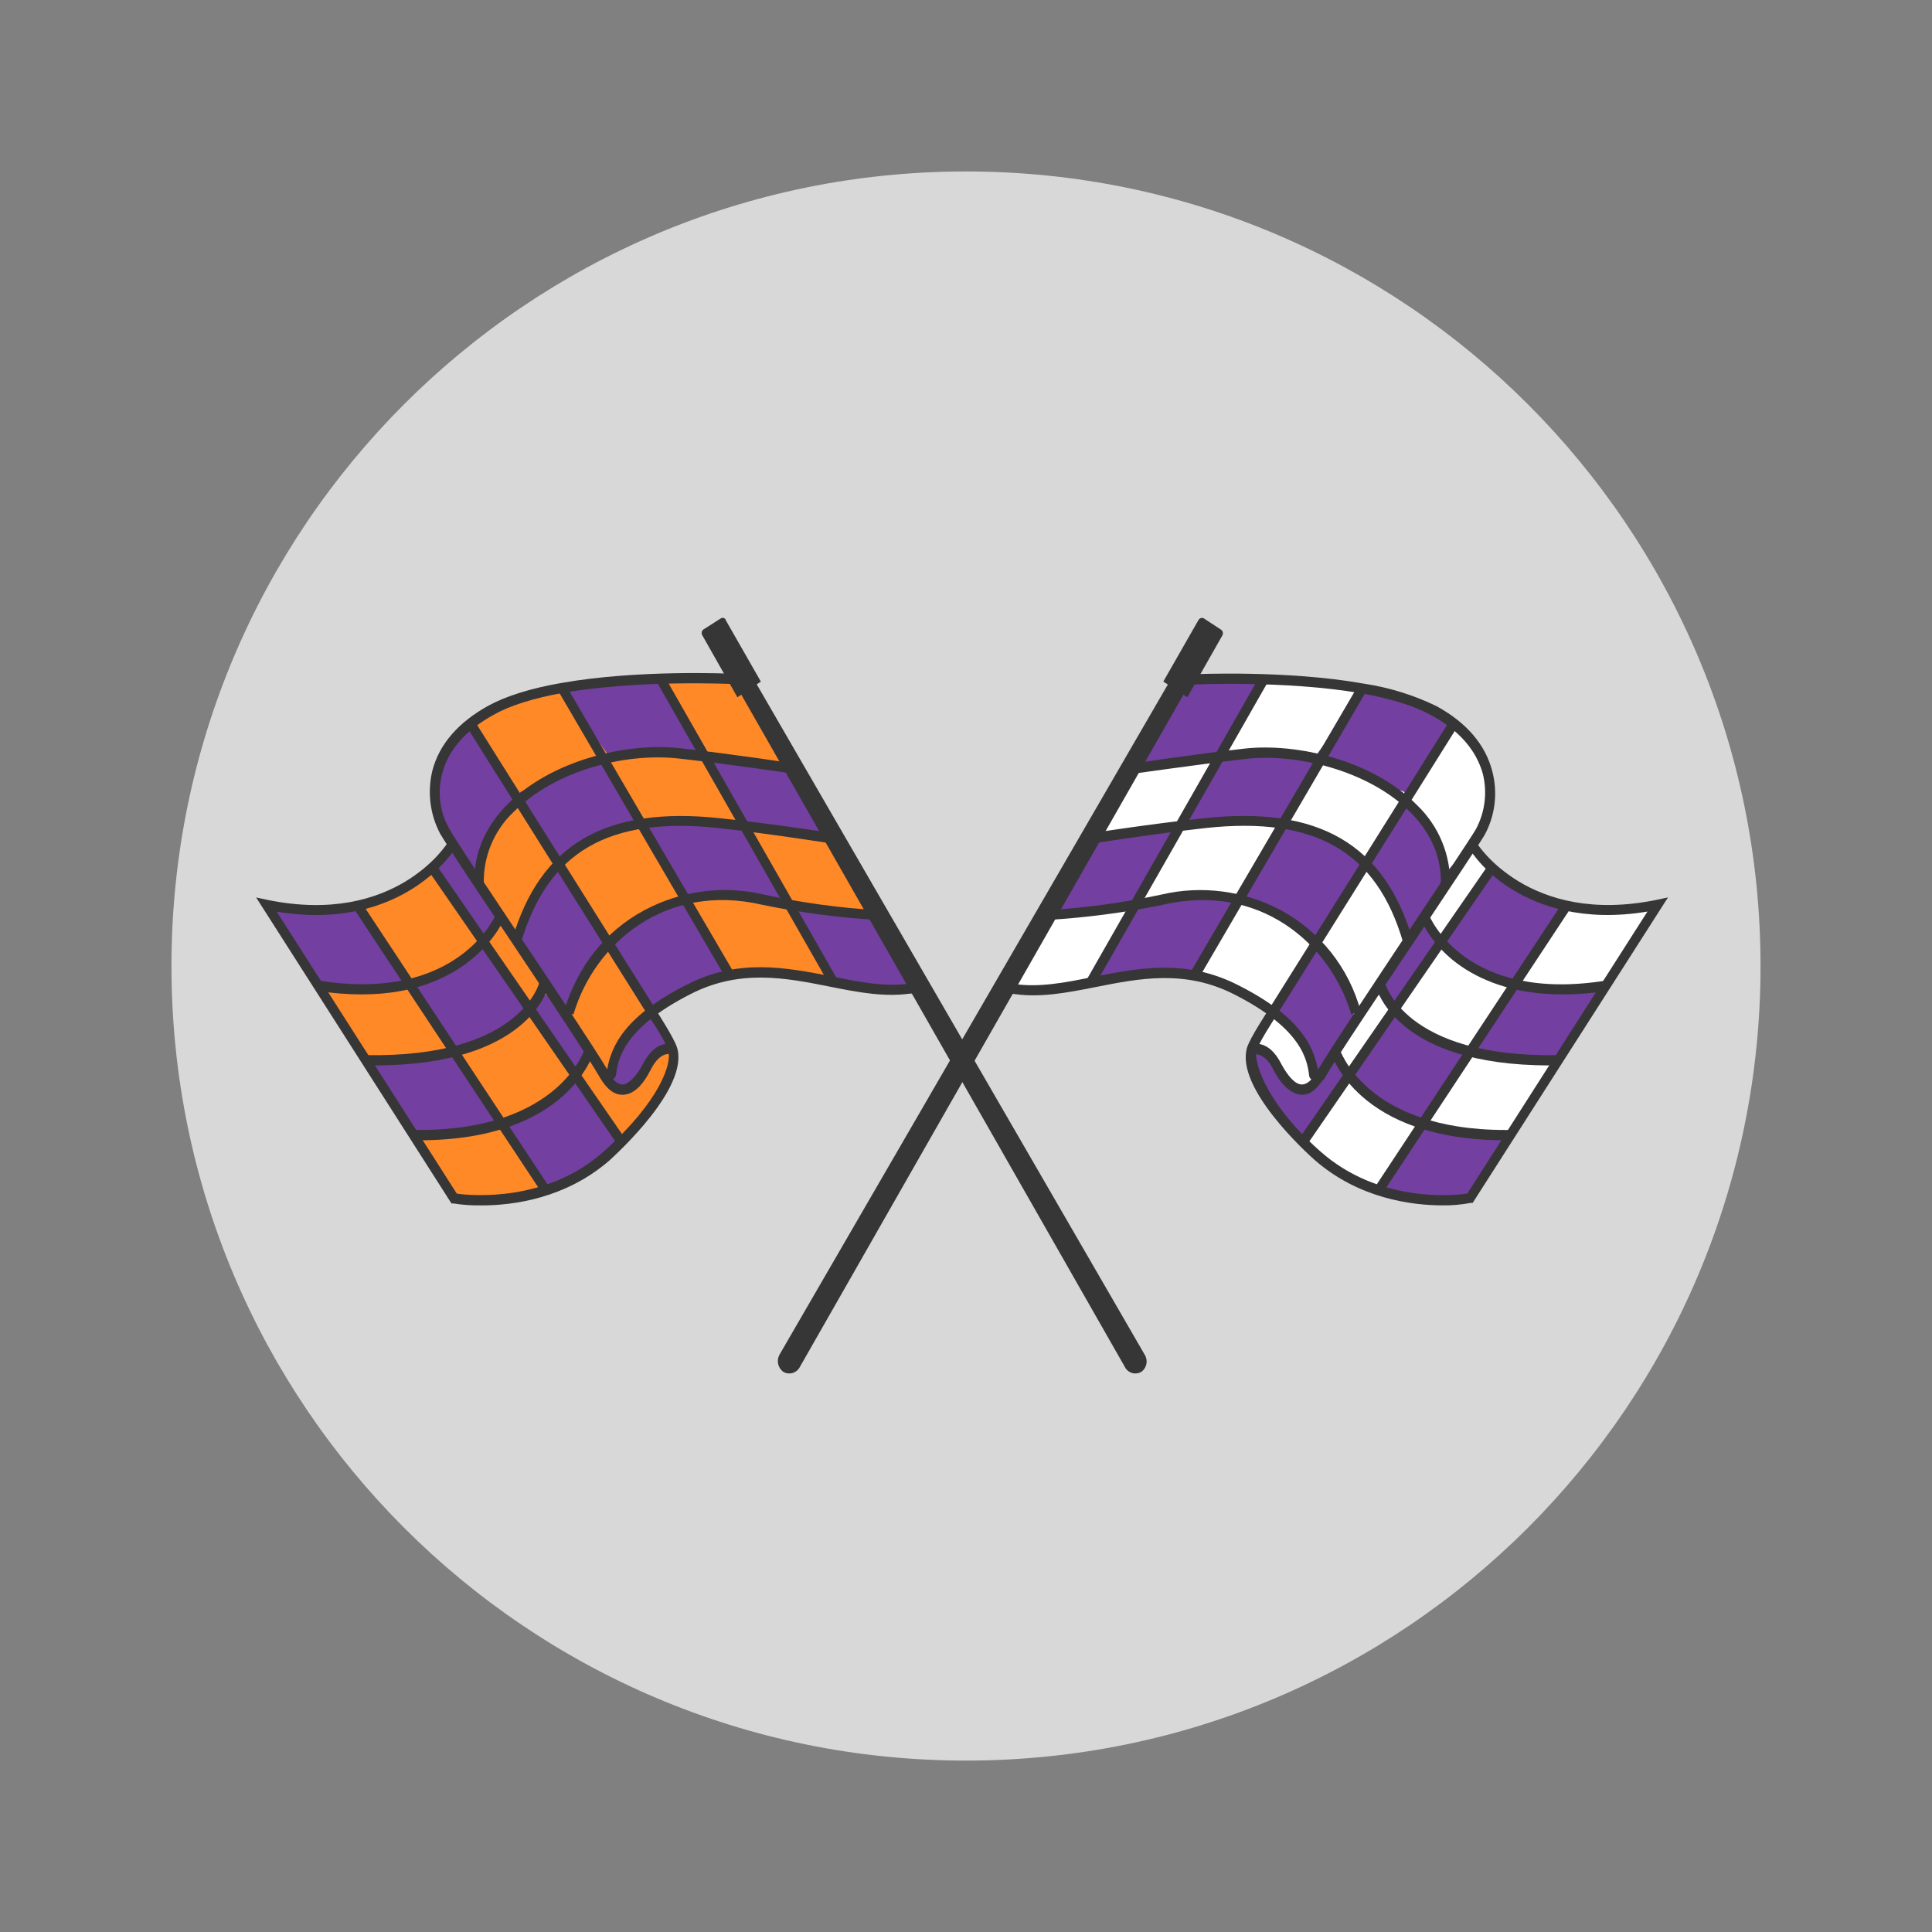 <?xml version="1.0" encoding="UTF-8"?> <svg xmlns="http://www.w3.org/2000/svg" id="_Слой_1" viewBox="0 0 400 400"><rect x="0" y="0" width="400" height="400" fill="#808080" stroke="none"/><defs><style>.cls-1{fill:#fff;}.cls-2{fill:#d8d8d8;}.cls-3{fill:#363636;}.cls-4{fill:#ff8827;}.cls-5{fill:#733fa0;}</style></defs><path class="cls-2" d="m200,35.5c90.85,0,164.5,73.65,164.5,164.51s-73.65,164.5-164.5,164.5S35.5,290.86,35.5,200,109.15,35.5,200,35.5"></path><path class="cls-5" d="m206.89,206.59l39.43-66.69s37.71.5,46.22,5.27c8.51,4.76,15.81,9.93,15.71,16.12-.1,6.19-4.97,12.37-2.33,15.21l14.8,10.74,21.99.91-38.32,60s-15.4,2.84-23.92-3.34c-8.52-6.18-19.46-16.93-21.08-23.42-1.62-6.48,4.15-11.86,4.15-11.86,0,0-11.56-9.63-22.5-8.21-10.95,1.41-16.32,3.14-22.81,3.34-3.86.12-7.68.76-11.35,1.93"></path><path class="cls-1" d="m324.06,187.94l-10.95,15.41c5.98,2.33,12.47,1.82,18.75,1.12.5-.03.98-.17,1.42-.41.39-.33.7-.75.92-1.22l9.02-15.51c-6.37,1.89-13.15,1.95-19.56.2l1.42-1.11"></path><path class="cls-1" d="m294.16,232.94c5.17,1.93,10.85,2.03,16.32,2.13.69.06,1.38-.05,2.03-.3.7-.49,1.26-1.16,1.62-1.93l8.11-13.58c-.5.91-5.98.3-6.89.21-2.43-.17-4.84-.54-7.2-1.12-1.72-.41-3.04-1.11-4.36.41-1.57,1.92-2.99,3.95-4.26,6.08-1.93,2.64-3.65,5.37-5.37,8.11"></path><path class="cls-1" d="m289.5,207.3l-1.01,1.93,9.63-13.48c0-.1.1-.2,0-.3h-.1c5.17,2.23,9.83,6.79,15.3,8.31-2.56,4.83-5.66,9.35-9.22,13.48-.2.21-.41.51-.71.61-.35.04-.7-.03-1.01-.21-4.6-1.84-8.88-4.41-12.67-7.6-.44-.31-.79-.73-1.01-1.22-.3-.3.51-1.12.81-1.52"></path><path class="cls-1" d="m298.72,193.51c-.2.41-.61.91-1.12.81-.32-.06-.62-.24-.81-.51-.62-.75-1.11-1.61-1.42-2.53-.25-.5-.35-1.06-.3-1.62.14-.47.34-.91.61-1.32,2.97-4.46,6-8.82,9.12-13.08v-.2c.3-.1.5.1.71.3.2.2,2.84,3.24,2.84,4.36s-2.23,3.34-2.94,4.36l-6.69,9.42Z"></path><path class="cls-1" d="m279.97,222.5l-2.84-2.64c-.32-.26-.57-.62-.71-1.01-.06-.4-.03-.82.1-1.21.95-2.2,2.22-4.25,3.75-6.08,1.01-1.42,2.73-4.87,4.46-5.47,1.72-.6,3.44,1.42,3.65,2.84.21,1.42-2.84,5.47-3.75,6.89-1.44,2.31-2.99,4.54-4.66,6.69"></path><path class="cls-1" d="m271.56,233.45c-.71,1.01-1.52,2.43-1.01,3.65.25.44.6.82,1.01,1.12,3.62,3.02,7.6,5.57,11.86,7.6l.61.21c.3-.01.58-.12.81-.31,1.92-1.11,3.34-3.14,4.66-5.17,1.76-2.27,3.22-4.76,4.35-7.4.12-.18.16-.4.1-.61-.1-.2-.2-.2-.3-.3-4.46-2.64-8.82-5.57-13.18-8.31-1.93-1.32-2.84,1.22-4.06,2.94l-4.86,6.59Z"></path><path class="cls-1" d="m265.48,221.79c.42.92.96,1.77,1.62,2.54,1.49,1.41,3.84,1.37,5.27-.1.15-.22.29-.46.4-.71-.02-.31-.09-.62-.2-.91-1.48-4.47-3.97-8.53-7.29-11.86-.36-.43-.86-.72-1.42-.81-.51,0-.92.51-1.32,1.02-.41.5-2.84,3.95-1.62,5.68,1.21,1.72,1.52,1.21,2.13,1.92.94.98,1.76,2.07,2.43,3.24"></path><path class="cls-1" d="m282.61,179.53c-3.35,4.66-6.39,9.42-9.33,14.29-.21.22-.31.51-.3.81-.1.5.3.91.61,1.32,2.52,2.5,4.37,5.61,5.37,9.02.51,1.92.61,3.95,1.62,5.68l8.82-12.67c.57-.79,1.04-1.64,1.42-2.54.91-2.73-.41-5.77-1.62-8.41-1.22-2.64-2.64-5.27-4.87-6.9-.6-.27-1.15-.65-1.62-1.11-.49-.47-.71-1.15-.61-1.82"></path><path class="cls-1" d="m298.42,153.88l-6.89,11.45c5.07,3.35,7.91,10.24,6.89,16.62,2.03-2.74,4.46-5.07,6.38-7.9,2.07-2.71,3.2-6.02,3.24-9.43-.23-2.66-.99-5.24-2.23-7.6-.56-1.48-1.31-2.87-2.23-4.15-.5-.61-2.33-2.73-3.34-2.33-1.01.4-1.32,2.63-1.82,3.34"></path><path class="cls-1" d="m265.78,170.71c5.39,1.05,10.44,3.42,14.7,6.9.47.37,1.03.62,1.62.71.61,0,1.12-.71,1.52-1.32,2.51-3.52,4.78-7.21,6.79-11.05.38-.52.53-1.18.41-1.82-.21-.51-2.03-.61-2.43-.92-3.86-2.64-6.79-4.66-11.36-5.57-4.56-.91-4.97,1.93-6.99,5.17-1.59,2.54-3.01,5.18-4.26,7.9"></path><path class="cls-1" d="m254.43,152.46c-.86,1.24-1.51,2.61-1.93,4.06,6.45-2.13,13.42-2.13,19.87,0,3.48-4.65,6.69-9.49,9.63-14.5-.1.21-5.27-1.01-5.88-1.11l-6.39-.3c-2.1-.02-4.2.12-6.28.41-.81.2-1.93.1-2.53.71-.79.99-1.44,2.08-1.93,3.24l-4.56,7.5Z"></path><path class="cls-1" d="m235.27,158.34l-6.69,10.24c-1.01,1.36-1.74,2.91-2.13,4.56,5.86-.01,11.68-.79,17.33-2.33,3.49-4.69,6.51-9.72,9.02-15l-11.25,2.43-5.17,1.22"></path><path class="cls-1" d="m208.41,204.86c5.25.21,10.5-.31,15.61-1.52.66-.08,1.29-.32,1.83-.71.42-.41.76-.89,1.01-1.42,2.64-4.36,5.17-8.82,7.71-13.28-.31.5-6.08.3-6.89.3-2.43.2-4.77.5-7.2.91-2.43.41-2.63.21-3.75,1.93-1.12,1.72-3.04,4.05-4.46,6.18-1.7,2.3-3,4.87-3.85,7.6"></path><path class="cls-1" d="m236.79,184.49c-.4.6-.5,1.34-.3,2.03.3.71,1.21.81,1.92.71,5.58-.41,11.15-2.94,16.52-1.32.32.13.67.17,1.01.1.41-.1.61-.41.81-.81,3.24-4.86,6.39-9.93,9.33-15.1-.74-.53-1.66-.72-2.53-.51l-14.19,1.42c-1.52.2-3.55.1-4.97.91-1.42.81-1.32,1.62-1.93,2.63-1.93,3.24-3.85,6.49-5.68,9.93"></path><path class="cls-1" d="m248.35,201.11l-.51.81,8.01-13.78c.46-1.19,1.68-1.91,2.94-1.72,1.31.31,2.52.94,3.55,1.82l9.02,6.9.41.4c.17.4.13.85-.1,1.21-2.03,4.72-4.88,9.05-8.42,12.77-4.05-3.55-9.83-7.1-14.9-8.42"></path><path class="cls-3" d="m272.88,223.82h-.61c-1.01-.2-1.22-.91-1.22-1.11-.41-3.14-1.32-9.63-15.51-16.83-10.14-5.17-19.56-3.34-28.69-1.52-6.18,1.22-11.86,2.33-17.63,1.32l.3-2.03c5.37.91,11.05-.21,16.92-1.42,9.43-1.82,19.16-3.75,29.9,1.73,12.67,6.39,15.61,12.47,16.52,17.53,2.73-4.56,11.56-17.84,19.36-29.59,6.28-9.43,12.26-18.35,13.38-20.28,1.85-3.48,2.35-7.52,1.42-11.35-1.32-4.86-4.86-9.02-10.64-12.16-3.44-1.92-8.31-3.45-14.49-4.56-15.71-2.74-34.87-1.82-34.97-1.82v-2.13c.2,0,19.46-.91,35.38,1.93,5.24.78,10.33,2.35,15.1,4.66,6.29,3.44,10.14,8.01,11.56,13.48,1.16,4.4.62,9.06-1.52,13.08-1.12,1.93-6.89,10.54-13.48,20.48-8.21,12.26-17.54,26.15-19.77,30.1-.3.41-.82.6-1.32.51"></path><path class="cls-3" d="m269.63,226.66h-.1c-2.13-.1-4.26-1.93-5.98-5.37-1.72-3.44-3.95-3.04-4.06-3.04l-.71-1.93c.1-.1,3.75-1.52,6.49,3.95,1.42,2.64,2.94,4.26,4.26,4.26,1.01,0,2.03-.81,2.94-2.43l1.62,1.11c-1.32,2.23-2.84,3.44-4.46,3.44"></path><path class="cls-3" d="m323.45,205.88c-10.54,0-17.43-3.24-21.59-6.28-3.39-2.47-6.11-5.75-7.91-9.53l1.83-.81-.92.41.92-.41c.3.81,7.7,18.34,36.59,13.78l.3,2.13c-3.05.47-6.13.71-9.22.71"></path><path class="cls-3" d="m320.82,220.58c-32.13,0-35.98-16.12-36.08-16.83l1.93-.51c0,.21,3.95,15.81,35.98,15.21v2.13h-1.82Z"></path><path class="cls-3" d="m311.7,236.08c-30.71,0-36.08-17.73-36.29-18.55l1.83-.61c.1.21,5.27,17.03,34.46,17.03h1.01v2.13h-1.01Z"></path><polygon class="cls-3" points="286.25 247.03 284.64 245.82 323.76 186.52 325.38 187.74 286.25 247.03"></polygon><polygon class="cls-3" points="270.54 237.1 268.93 235.78 308.25 178.92 309.77 180.14 270.54 237.1"></polygon><path class="cls-3" d="m298.72,249.56c-6.49,0-17.43-1.42-26.56-9.42-1.72-1.52-16.41-14.91-13.98-23.22.61-2.03,4.15-7.4,4.56-8.01l37.4-59.7,1.62,1.22-37.4,59.7c-1.01,1.52-3.85,5.98-4.26,7.5-.41,1.52,1.12,10.03,13.28,20.77,12.16,10.75,27.67,9.12,30.41,8.72l37.3-58.39c-13.38,2.23-22.5-1.21-27.97-4.56-3.66-2.18-6.77-5.17-9.13-8.71l1.62-1.12c.1.2,10.74,17.43,37.4,11.96l2.33-.5-40.44,63.25h-.41c-1.91.36-3.84.53-5.78.51"></path><polygon class="cls-3" points="248.25 202.43 246.52 201.22 281.19 141.93 282.91 143.04 248.25 202.43"></polygon><polygon class="cls-3" points="226.76 203.85 225.04 202.74 260.81 140 262.54 141.12 226.76 203.85"></polygon><path class="cls-3" d="m279.77,210.04c-4.36-14.8-19.16-27.36-39.02-22.71-7.92,1.62-15.95,2.67-24.02,3.15v-2.03c7.98-.47,15.91-1.56,23.72-3.24,8.36-1.96,17.16-.8,24.73,3.24,8.14,4.4,14.11,11.95,16.52,20.88l-1.93.71Z"></path><path class="cls-3" d="m290.51,195.14c-5.48-18.85-18.14-26.15-40.84-23.71-10.85,1.21-23.72,3.24-23.82,3.24l-.3-2.13c.21,0,12.98-2.03,23.92-3.15,23.51-2.53,37.2,5.37,42.98,25.14l-1.93.6Z"></path><path class="cls-3" d="m300.24,183.18h-1.93c.21-5.47-1.92-10.54-6.18-14.9-8.72-8.82-23.82-12.37-34.26-11.15-10.44,1.21-23.62,3.14-23.82,3.14l-.21-2.03c.1-.1,12.98-2.03,23.82-3.25,10.85-1.22,26.66,2.43,35.78,11.76,4.45,4.29,6.91,10.24,6.79,16.42"></path><path class="cls-3" d="m241.96,141.42l-80.58,139.06c-.67,1.22-.32,2.74.81,3.55,1.15.68,2.64.29,3.32-.86.01-.02.02-.03.03-.05l79.57-139.46"></path><path class="cls-3" d="m252.81,130.37l-3.55-2.33c-.39-.22-.88-.09-1.11.3l-7.3,12.77,4.97,3.24,7.3-12.87c.16-.4.04-.86-.31-1.11"></path><path class="cls-4" d="m191.49,206.59l-39.33-66.69s-37.81.5-46.22,5.27c-8.41,4.76-15.91,9.93-15.71,16.12.21,6.19,4.97,12.37,2.23,15.21l-14.7,10.74-22.1.91,38.41,60s15.3,2.84,23.82-3.34c8.52-6.18,19.46-16.93,21.19-23.42,1.72-6.48-4.26-11.86-4.26-11.86,0,0,11.56-9.63,22.5-8.21,10.95,1.41,16.32,3.14,22.81,3.34,3.86.12,7.68.76,11.35,1.93"></path><path class="cls-5" d="m74.42,187.94l10.85,15.41c-5.88,2.33-12.37,1.82-18.65,1.12-.5-.03-.98-.17-1.42-.41-.39-.36-.74-.77-1.01-1.22l-8.92-15.51c6.34,1.89,13.08,1.96,19.46.2l-1.42-1.11"></path><path class="cls-5" d="m104.32,232.94c-5.27,1.93-10.85,2.03-16.32,2.13-.69.06-1.38-.05-2.03-.3-.72-.49-1.32-1.15-1.72-1.93l-8.11-13.58c.51.91,6.08.3,6.99.21,2.4-.17,4.77-.54,7.1-1.12,1.82-.41,3.14-1.11,4.46.41,1.32,1.52,2.84,4.05,4.26,6.08,1.42,2.03,3.65,5.37,5.37,8.11"></path><path class="cls-5" d="m108.88,207.3l1.12,1.93-9.63-13.48c-.07-.08-.11-.19-.1-.3.1-.1.3.1.21.1-5.27,2.23-9.94,6.79-15.3,8.31,2.56,4.82,5.66,9.34,9.22,13.48.2.21.41.51.71.61.3.1.71-.1,1.01-.2,4.6-1.85,8.88-4.41,12.67-7.6.44-.3.8-.73,1.01-1.22.21-.4-.5-1.21-.91-1.62"></path><path class="cls-5" d="m99.66,193.51c.3.41.71.91,1.12.81.31-.08.6-.26.81-.51.69-.71,1.21-1.58,1.52-2.53.22-.51.29-1.07.21-1.62-.05-.5-.26-.96-.61-1.32-2.94-4.46-5.98-8.82-9.02-13.08l-.21-.2c-.2-.1-.5.1-.61.3-.1.2-2.84,3.24-2.84,4.36s2.13,3.34,2.84,4.36l6.79,9.42Z"></path><path class="cls-5" d="m118.51,222.5l2.84-2.64c.32-.26.57-.62.71-1.01.08-.41.01-.85-.2-1.21-.93-2.19-2.15-4.24-3.65-6.08-1.12-1.42-2.73-4.87-4.56-5.47-1.82-.6-3.45,1.42-3.65,2.84-.21,1.42,2.84,5.47,3.75,6.89,1.47,2.31,3.06,4.54,4.77,6.69"></path><path class="cls-5" d="m126.82,233.45c.81,1.01,1.62,2.43,1.01,3.65-.25.44-.6.82-1.01,1.12-3.6,3-7.55,5.55-11.76,7.6l-.71.21c-.27-.02-.52-.12-.71-.31-2.03-1.11-3.44-3.14-4.77-5.17-1.72-2.29-3.18-4.78-4.35-7.4-.12-.18-.16-.4-.1-.61.1-.2.2-.2.41-.3,4.46-2.64,8.71-5.57,13.07-8.31,2.03-1.32,2.84,1.22,4.06,2.94l4.86,6.59Z"></path><path class="cls-5" d="m133,221.79c-.42.94-1,1.8-1.72,2.54-1.37,1.4-3.61,1.43-5.02.06l-.15-.17c-.23-.17-.38-.43-.41-.71-.07-.3-.03-.63.1-.91,1.48-4.49,4.02-8.56,7.4-11.86.32-.43.79-.72,1.32-.81.58.09,1.08.47,1.32,1.02,1.01,1.42,2.84,3.95,1.72,5.68-1.12,1.72-1.52,1.21-2.13,1.92-1.01.92-1.83,2.02-2.43,3.24"></path><path class="cls-5" d="m115.87,179.53c3.24,4.66,6.38,9.42,9.33,14.29.49.63.38,1.53-.25,2.02-.05.04-.1.08-.16.11-2.46,2.54-4.27,5.63-5.27,9.02-.51,1.92-.71,3.95-1.62,5.68l-8.82-12.67c-.61-.76-1.08-1.62-1.42-2.54-1.01-2.73.3-5.77,1.62-8.41,1.32-2.64,2.53-5.27,4.86-6.9.57-.28,1.08-.66,1.52-1.11.51-.45.75-1.15.61-1.82"></path><path class="cls-5" d="m99.96,153.88l6.99,11.45c-5.06,3.35-8,10.24-6.99,16.62-2.03-2.74-4.36-5.07-6.28-7.9-1.93-2.84-3.45-5.98-3.24-9.43.24-2.64.96-5.22,2.13-7.6.64-1.44,1.38-2.82,2.23-4.15.61-.61,2.43-2.73,3.34-2.33.92.4,1.42,2.63,1.83,3.34"></path><path class="cls-5" d="m132.7,170.71c-5.43,1.02-10.52,3.39-14.8,6.9-.42.4-.95.64-1.52.71-.71,0-1.22-.71-1.62-1.32-2.44-3.55-4.67-7.24-6.69-11.05-.38-.52-.53-1.18-.41-1.82.1-.51,2.03-.61,2.33-.92,3.95-2.64,6.89-4.66,11.45-5.57,4.56-.91,4.97,1.93,6.89,5.17,1.61,2.54,3.07,5.19,4.36,7.9"></path><path class="cls-5" d="m144.05,152.46c.79,1.26,1.41,2.63,1.82,4.06-6.42-2.13-13.35-2.13-19.77,0-3.44-4.66-6.69-9.43-9.73-14.5.1.21,5.37-1.01,5.98-1.11l6.39-.3c2.07-.02,4.13.12,6.18.41.91.2,1.92.1,2.63.71.72,1.03,1.37,2.12,1.93,3.24l4.56,7.5Z"></path><path class="cls-5" d="m163.11,158.34l6.79,10.24c1.01,1.35,1.71,2.91,2.03,4.56-5.82-.02-11.61-.8-17.23-2.33-3.53-4.67-6.55-9.7-9.02-15l11.15,2.43c1.72.4,3.55.71,5.27,1.22"></path><path class="cls-5" d="m189.97,204.86c-5.25.2-10.5-.31-15.61-1.52-.63-.09-1.22-.33-1.72-.71-.48-.38-.86-.86-1.12-1.42l-7.71-13.28c.31.5,6.08.3,7,.3s4.76.5,7.09.91c2.33.41,2.73.21,3.85,1.93,1.12,1.72,2.94,4.05,4.36,6.18,1.7,2.3,3,4.87,3.85,7.6"></path><path class="cls-5" d="m161.59,184.49c.48.56.63,1.33.41,2.03-.47.62-1.27.91-2.03.71-5.58-.41-11.15-2.94-16.42-1.32-.32.13-.67.16-1.02.1-.4-.1-.61-.41-.81-.81-3.35-4.86-6.39-9.93-9.43-15.1.74-.52,1.66-.7,2.53-.51l14.29,1.42c1.52.2,3.44.1,4.86.91,1.42.81,1.42,1.62,2.03,2.63,1.92,3.24,3.85,6.49,5.57,9.93"></path><path class="cls-5" d="m150.13,201.11l.51.81-8.01-13.78c-.53-1.18-1.76-1.88-3.04-1.72-1.27.34-2.45.96-3.45,1.82l-9.12,6.9c-.1.2-.3.3-.41.4-.08.42-.01.85.2,1.21,1.99,4.74,4.85,9.07,8.42,12.77,4.05-3.55,9.73-7.1,14.9-8.42"></path><path class="cls-3" d="m125.6,223.82c-.51.04-1.01-.19-1.32-.6-2.23-3.95-11.45-17.84-19.66-30.11-6.69-9.93-12.36-18.55-13.48-20.48-2.12-4.01-2.7-8.66-1.62-13.08,1.42-5.47,5.37-10.03,11.66-13.48,3.55-1.93,8.61-3.55,15-4.66,15.92-2.84,35.28-1.92,35.48-1.92v2.13c-.2,0-19.36-.92-35.07,1.82-6.18,1.12-11.05,2.64-14.39,4.56-5.78,3.15-9.43,7.3-10.64,12.17-1.04,3.82-.53,7.9,1.42,11.35,1.01,1.92,6.99,10.84,13.27,20.27,7.91,11.76,16.72,25.04,19.46,29.6.91-5.07,3.85-11.15,16.52-17.54,10.65-5.47,20.37-3.55,29.9-1.72,5.88,1.22,11.45,2.33,16.83,1.42l.3,2.03c-5.68,1.01-11.45-.1-17.53-1.32-9.12-1.82-18.55-3.65-28.69,1.52-14.19,7.2-15.1,13.68-15.51,16.82-.19.6-.7,1.03-1.32,1.12l-.61.1Z"></path><path class="cls-3" d="m128.85,226.66c-1.72,0-3.24-1.21-4.56-3.44l1.72-1.11c.91,1.62,1.93,2.43,2.94,2.43s2.84-1.62,4.15-4.26c2.84-5.47,6.39-4.05,6.59-3.95l-.71,1.93c-.1,0-2.23-.71-4.16,3.04-1.92,3.75-3.75,5.27-5.88,5.37h-.1Z"></path><path class="cls-3" d="m74.93,205.88c-3.05,0-6.1-.25-9.12-.71l.3-2.13c28.89,4.56,36.49-13.58,36.59-13.78l1.72.81c0,.21-6.49,15.81-29.49,15.81"></path><path class="cls-3" d="m77.56,220.58h-1.83v-2.13c32.13.6,35.98-15,35.98-15.21l1.93.51c-.1.71-3.95,16.83-36.08,16.83"></path><path class="cls-3" d="m86.78,236.08h-1.12v-2.13h1.12c29.19,0,34.36-16.83,34.36-17.03l1.92.61c-.3.81-5.57,18.55-36.28,18.55"></path><polygon class="cls-3" points="112.23 247.03 73 187.74 74.62 186.52 113.75 245.82 112.23 247.03"></polygon><polygon class="cls-3" points="127.94 237.1 88.61 180.14 90.23 178.92 129.46 235.78 127.94 237.1"></polygon><path class="cls-3" d="m99.66,249.56c-1.93.04-3.87-.09-5.78-.4h-.41l-40.44-63.35,2.33.5c26.66,5.47,37.3-11.76,37.4-11.96l1.62,1.12c-.1.2-10.74,17.64-37.1,13.27l37.3,58.39c2.74.4,18.55,1.92,30.41-8.72,11.86-10.64,14.09-18.34,13.38-20.77-.71-2.43-3.24-5.98-4.26-7.5l-37.5-59.7,1.62-1.22,37.5,59.7c.3.61,3.85,5.98,4.46,8.01,2.43,8.31-12.26,21.69-13.89,23.22-9.12,8-20.07,9.42-26.66,9.42"></path><polygon class="cls-3" points="150.23 202.43 115.57 143.04 117.19 141.93 151.85 201.22 150.23 202.43"></polygon><polygon class="cls-3" points="171.72 203.85 135.94 141.12 137.57 140 173.34 202.74 171.72 203.85"></polygon><path class="cls-3" d="m118.71,210.04l-1.93-.71c2.84-9.33,8.51-16.52,16.63-20.88,7.57-4.05,16.36-5.21,24.73-3.24,7.81,1.69,15.74,2.78,23.72,3.24v2.03c-8.07-.47-16.1-1.52-24.02-3.15-19.97-4.66-34.76,7.91-39.12,22.71"></path><path class="cls-3" d="m107.87,195.14l-1.83-.6c5.78-19.77,19.36-27.67,42.98-25.14,10.84,1.12,23.72,3.15,23.82,3.15l-.3,2.13c-.1,0-12.87-2.03-23.72-3.24-22.81-2.43-35.37,4.86-40.95,23.71"></path><path class="cls-3" d="m98.24,183.18c-.3-6.08,2.03-11.76,6.69-16.52,9.22-9.33,24.93-12.97,35.78-11.76,10.84,1.22,23.82,3.14,23.92,3.25l-.3,2.03c-.1,0-12.87-1.92-23.82-3.14-10.94-1.21-25.44,2.33-34.26,11.15-4.05,3.88-6.26,9.3-6.08,14.9l-1.93.1Z"></path><path class="cls-3" d="m156.52,141.42l80.48,139.06c.74,1.18.43,2.74-.71,3.55-1.15.68-2.64.29-3.32-.86,0-.01,0-.02,0-.02l-79.59-139.5"></path><path class="cls-3" d="m145.57,130.37l3.65-2.33c.32-.22.77-.14.98.19.01.02.02.03.03.05,0,.02,0,.05,0,.07l7.3,12.77-4.86,3.24-7.29-12.87c-.2-.38-.12-.84.2-1.12"></path></svg> 